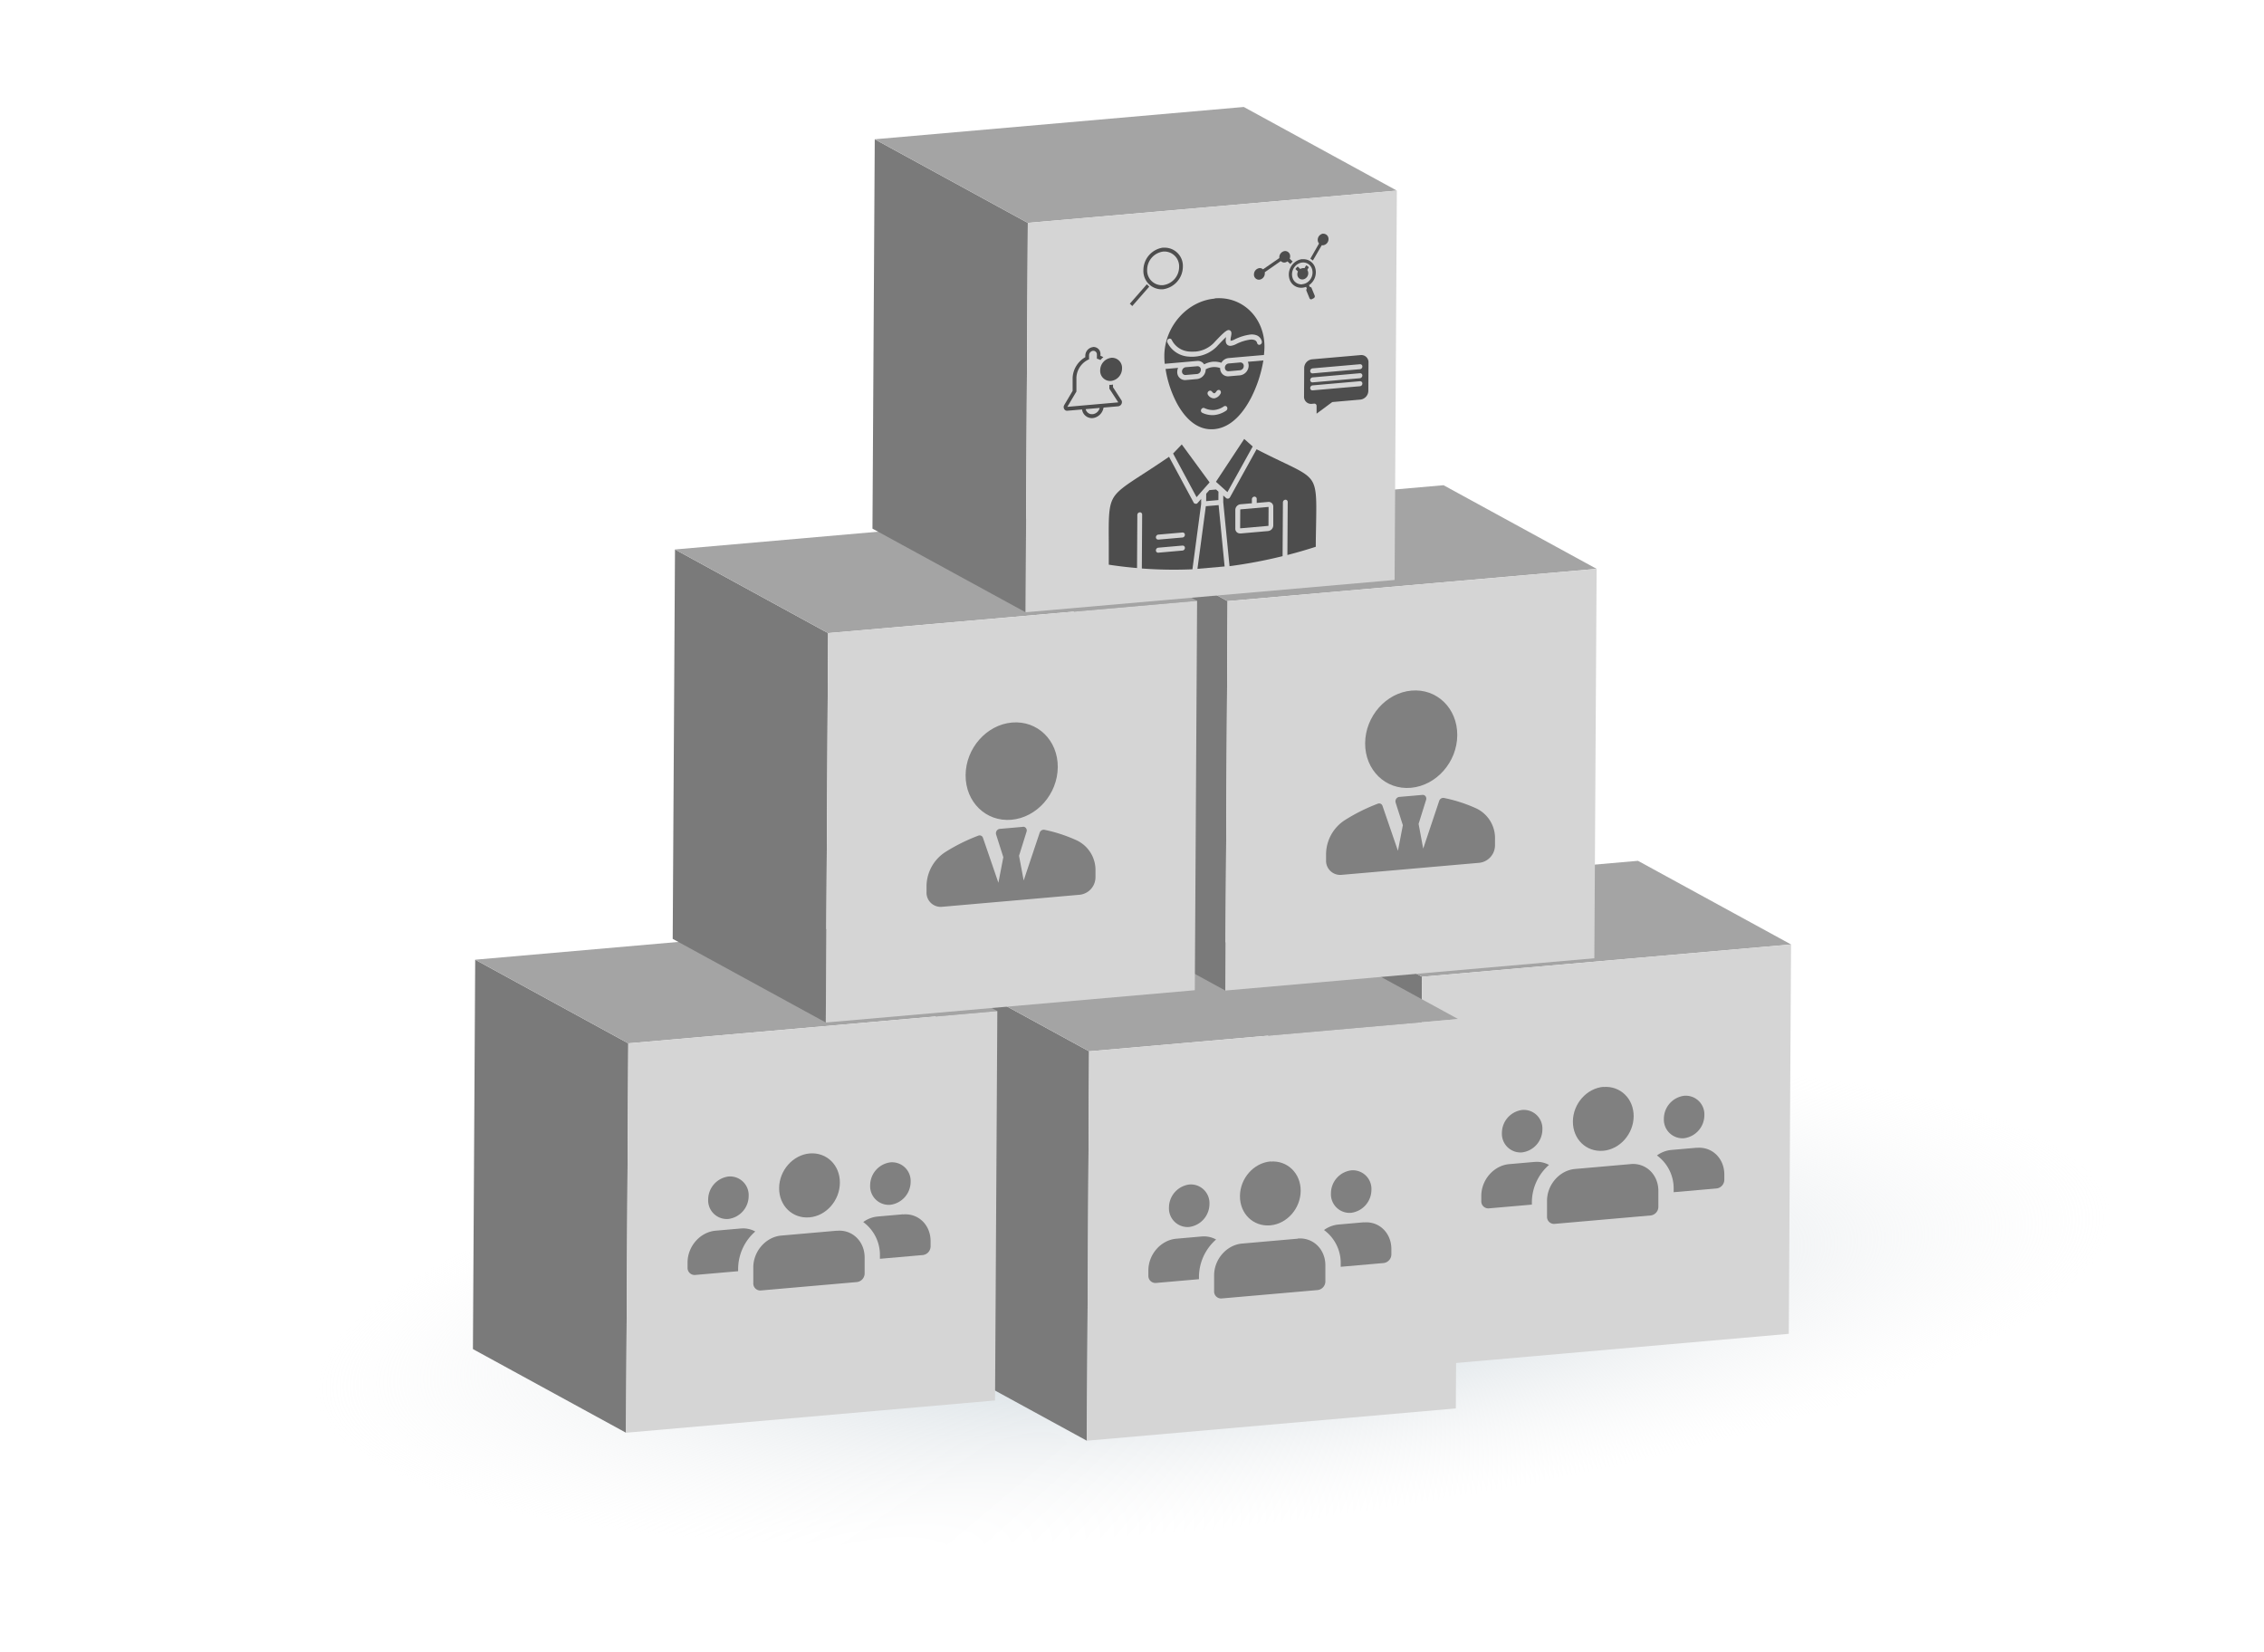 <svg id="Layer_1" data-name="Layer 1" xmlns="http://www.w3.org/2000/svg" xmlns:xlink="http://www.w3.org/1999/xlink" width="850" height="620" viewBox="0 0 850 620"><defs><radialGradient id="radial-gradient" cx="454.38" cy="490.9" r="394.28" gradientTransform="matrix(1, 0.01, 0, 0.25, 1.26, 365.05)" gradientUnits="userSpaceOnUse"><stop offset="0" stop-color="#bdccd4"/><stop offset="0.16" stop-color="#c5d2d9" stop-opacity="0.84"/><stop offset="0.5" stop-color="#dbe1e5" stop-opacity="0.44"/><stop offset="0.86" stop-color="#f2f2f2" stop-opacity="0"/></radialGradient><clipPath id="clip-path"><polygon points="672.44 354.55 671.58 500.72 533.03 512.85 533.89 366.68 672.44 354.55" style="fill:none"/></clipPath><clipPath id="clip-path-2"><polygon points="547.44 382.55 546.58 528.72 408.04 540.84 408.9 394.67 547.44 382.55" style="fill:none"/></clipPath><clipPath id="clip-path-3"><polygon points="374.44 379.55 373.58 525.73 235.03 537.85 235.89 391.67 374.44 379.55" style="fill:none"/></clipPath><clipPath id="clip-path-4"><polygon points="599.44 213.55 598.58 359.73 460.03 371.85 460.89 225.67 599.44 213.55" style="fill:none"/></clipPath><clipPath id="clip-path-5"><polygon points="449.44 225.55 448.58 371.73 310.04 383.85 310.9 237.67 449.44 225.55" style="fill:none"/></clipPath><clipPath id="clip-path-6"><polygon points="524.44 71.55 523.59 217.72 385.04 229.84 385.89 83.67 524.44 71.55" style="fill:none"/></clipPath></defs><title>administrator-module-back</title><rect width="850" height="620" style="fill:none"/><ellipse cx="427" cy="493" rx="372" ry="94" transform="translate(-52.81 51.23) rotate(-6.47)" style="fill:url(#radial-gradient)"/><g style="isolation:isolate"><polygon points="533.03 512.85 475.56 481.45 476.41 335.28 533.89 366.68 533.03 512.85" style="fill:#7a7a7a"/><polygon points="533.89 366.68 476.41 335.28 614.96 323.15 672.44 354.55 533.89 366.68" style="fill:#a4a4a4"/><polygon points="672.44 354.55 671.58 500.72 533.03 512.85 533.89 366.68 672.44 354.55" style="fill:#d5d5d5"/><g style="isolation:isolate"><g style="clip-path:url(#clip-path)"><path d="M571.53,416.67a8.72,8.72,0,0,0-7.65,8.63,7,7,0,0,0,7.55,7.31,8.75,8.75,0,0,0,7.65-8.64,7,7,0,0,0-7.55-7.3" style="fill:gray"/><path d="M576.16,436.18l-9.5.83c-5.78.5-10.48,5.81-10.52,11.87v2a2.63,2.63,0,0,0,2.83,2.74l16.16-1.41v-1a18.76,18.76,0,0,1,6.43-13.9,9.35,9.35,0,0,0-5.39-1.12" style="fill:gray"/><path d="M632.33,411.35a8.72,8.72,0,0,0-7.64,8.63,7,7,0,0,0,7.55,7.31,8.75,8.75,0,0,0,7.65-8.64,7,7,0,0,0-7.56-7.3" style="fill:gray"/><path d="M637,430.86l-9.5.83a10.87,10.87,0,0,0-5.41,2.06,15.35,15.35,0,0,1,6.27,12.8v1l16.16-1.41a3.3,3.3,0,0,0,2.86-3.24l0-2c0-6.06-4.62-10.55-10.39-10" style="fill:gray"/><path d="M602,408c-6.29.55-11.43,6.35-11.47,13s5,11.51,11.33,11,11.44-6.35,11.48-12.95-5-11.51-11.34-11" style="fill:gray"/><path d="M612.24,437l-20.9,1.83c-5.77.5-10.48,5.83-10.52,11.87l0,6a2.62,2.62,0,0,0,2.83,2.74l36.1-3.16a3.28,3.28,0,0,0,2.87-3.24l0-6c0-6.05-4.62-10.55-10.39-10.05" style="fill:gray"/></g></g></g><g style="isolation:isolate"><polygon points="408.04 540.84 350.56 509.44 351.42 363.28 408.9 394.67 408.04 540.84" style="fill:#7a7a7a"/><polygon points="408.9 394.67 351.42 363.28 489.96 351.15 547.44 382.55 408.9 394.67" style="fill:#a4a4a4"/><polygon points="547.44 382.55 546.58 528.72 408.04 540.84 408.9 394.67 547.44 382.55" style="fill:#d5d5d5"/><g style="isolation:isolate"><g style="clip-path:url(#clip-path-2)"><path d="M446.53,444.66a8.75,8.75,0,0,0-7.65,8.64,7,7,0,0,0,7.56,7.31,8.74,8.74,0,0,0,7.64-8.64,7,7,0,0,0-7.55-7.31" style="fill:gray"/><path d="M451.16,464.17l-9.5.84c-5.78.5-10.48,5.81-10.51,11.87l0,2a2.64,2.64,0,0,0,2.84,2.74l16.15-1.41v-1a18.79,18.79,0,0,1,6.43-13.9,9.42,9.42,0,0,0-5.39-1.13" style="fill:gray"/><path d="M507.34,439.34a8.74,8.74,0,0,0-7.65,8.64,7,7,0,0,0,7.55,7.31,8.74,8.74,0,0,0,7.65-8.64,7,7,0,0,0-7.55-7.31" style="fill:gray"/><path d="M512,458.85l-9.5.84a10.9,10.9,0,0,0-5.41,2.06,15.35,15.35,0,0,1,6.27,12.8v1l16.15-1.41a3.31,3.31,0,0,0,2.87-3.24v-2c0-6.06-4.61-10.55-10.39-10" style="fill:gray"/><path d="M477,436c-6.3.55-11.43,6.35-11.47,13s5,11.51,11.33,11,11.43-6.35,11.47-12.95-5-11.51-11.33-11" style="fill:gray"/><path d="M487.25,465l-20.91,1.83c-5.76.5-10.48,5.83-10.51,11.87l0,6a2.62,2.62,0,0,0,2.83,2.74l36.11-3.16A3.29,3.29,0,0,0,497.6,481l0-6c0-6.05-4.62-10.55-10.38-10.05" style="fill:gray"/></g></g></g><g style="isolation:isolate"><polygon points="235.03 537.85 177.56 506.45 178.41 360.27 235.89 391.67 235.03 537.85" style="fill:#7a7a7a"/><polygon points="235.89 391.67 178.41 360.27 316.96 348.15 374.44 379.55 235.89 391.67" style="fill:#a4a4a4"/><polygon points="374.44 379.55 373.58 525.73 235.03 537.85 235.89 391.67 374.44 379.55" style="fill:#d5d5d5"/><g style="isolation:isolate"><g style="clip-path:url(#clip-path-3)"><path d="M273.53,441.66a8.74,8.74,0,0,0-7.65,8.64,7,7,0,0,0,7.55,7.3,8.72,8.72,0,0,0,7.65-8.63,7,7,0,0,0-7.55-7.31" style="fill:gray"/><path d="M278.16,461.17l-9.5.83c-5.78.51-10.48,5.82-10.52,11.88v2a2.64,2.64,0,0,0,2.83,2.74l16.16-1.41v-1a18.79,18.79,0,0,1,6.43-13.91,9.42,9.42,0,0,0-5.39-1.12" style="fill:gray"/><path d="M334.33,436.34a8.74,8.74,0,0,0-7.64,8.64,7,7,0,0,0,7.55,7.3,8.73,8.73,0,0,0,7.65-8.63,7,7,0,0,0-7.56-7.31" style="fill:gray"/><path d="M339,455.85l-9.5.83a11,11,0,0,0-5.41,2.07,15.32,15.32,0,0,1,6.27,12.8v1l16.16-1.41a3.3,3.3,0,0,0,2.86-3.24l0-2c0-6.06-4.61-10.55-10.39-10" style="fill:gray"/><path d="M304,433c-6.3.55-11.44,6.35-11.48,13s5,11.51,11.34,11,11.43-6.35,11.47-13-5-11.51-11.33-11" style="fill:gray"/><path d="M314.24,462l-20.9,1.83c-5.77.5-10.48,5.83-10.52,11.87l0,6a2.62,2.62,0,0,0,2.83,2.74l36.11-3.16a3.28,3.28,0,0,0,2.86-3.24l0-6c0-6-4.62-10.55-10.39-10" style="fill:gray"/></g></g></g><g style="isolation:isolate"><polygon points="460.03 371.85 402.56 340.45 403.41 194.27 460.89 225.67 460.03 371.85" style="fill:#7a7a7a"/><polygon points="460.89 225.67 403.41 194.27 541.96 182.15 599.44 213.55 460.89 225.67" style="fill:#a4a4a4"/><polygon points="599.44 213.55 598.58 359.73 460.03 371.85 460.89 225.67 599.44 213.55" style="fill:#d5d5d5"/><g style="isolation:isolate"><g style="clip-path:url(#clip-path-4)"><path d="M529.93,259.25c-9.55.83-17.34,9.68-17.4,19.75s7.64,17.58,17.19,16.74,17.35-9.68,17.4-19.76-7.64-17.57-17.19-16.73" style="fill:gray"/><path d="M534,298.41l-8.64.75a1.61,1.61,0,0,0-1.18.74,1.7,1.7,0,0,0-.21,1.38l2.72,8.5-1.85,9.6-5.8-16.88a1.31,1.31,0,0,0-1.35-.89,1.24,1.24,0,0,0-.38.09,68.56,68.56,0,0,0-12.28,6.1,15.36,15.36,0,0,0-7.17,12.83l0,2.22a5.32,5.32,0,0,0,5.74,5.58l21.62-1.89,8.64-.76,21.62-1.89a6.65,6.65,0,0,0,5.81-6.59v-2.22a12.34,12.34,0,0,0-7-11.59,56,56,0,0,0-12.23-3.95,1,1,0,0,0-.38,0,1.62,1.62,0,0,0-1.35,1.12l-6,17.91-1.73-9.28,2.81-9a1.49,1.49,0,0,0-.19-1.35,1.27,1.27,0,0,0-1.17-.53" style="fill:gray"/></g></g></g><g style="isolation:isolate"><polygon points="310.04 383.85 252.56 352.45 253.42 206.27 310.9 237.67 310.04 383.85" style="fill:#7a7a7a"/><polygon points="310.9 237.67 253.42 206.27 391.96 194.15 449.44 225.55 310.9 237.67" style="fill:#a4a4a4"/><polygon points="449.44 225.55 448.58 371.73 310.04 383.85 310.9 237.67 449.44 225.55" style="fill:#d5d5d5"/><g style="isolation:isolate"><g style="clip-path:url(#clip-path-5)"><path d="M379.93,271.24c-9.55.84-17.34,9.68-17.4,19.76s7.64,17.57,17.19,16.74,17.35-9.68,17.41-19.77-7.64-17.56-17.2-16.73" style="fill:gray"/><path d="M384,310.4l-8.64.76a1.63,1.63,0,0,0-1.18.73,1.72,1.72,0,0,0-.2,1.39l2.71,8.5-1.85,9.6-5.8-16.88a1.31,1.31,0,0,0-1.73-.8,68.63,68.63,0,0,0-12.28,6.09,15.39,15.39,0,0,0-7.17,12.83l0,2.23a5.32,5.32,0,0,0,5.74,5.57l21.62-1.89,8.64-.75,21.63-1.9a6.64,6.64,0,0,0,5.8-6.58v-2.23a12.33,12.33,0,0,0-7-11.58,56.51,56.51,0,0,0-12.23-4,1.53,1.53,0,0,0-.37,0,1.63,1.63,0,0,0-1.36,1.13l-6,17.91-1.74-9.28,2.81-9a1.46,1.46,0,0,0-.19-1.35,1.29,1.29,0,0,0-1.17-.53" style="fill:gray"/></g></g></g><g style="isolation:isolate"><polygon points="385.04 229.84 327.56 198.45 328.42 52.28 385.89 83.67 385.04 229.84" style="fill:#7a7a7a"/><polygon points="385.89 83.67 328.42 52.28 466.97 40.16 524.44 71.55 385.89 83.67" style="fill:#a4a4a4"/><polygon points="524.44 71.55 523.59 217.72 385.04 229.84 385.89 83.67 524.44 71.55" style="fill:#d5d5d5"/><g style="isolation:isolate"><g style="clip-path:url(#clip-path-6)"><polyline points="467.13 164.78 456.52 180.86 460.83 184.74 470.32 167.61 467.13 164.78" style="fill:#4d4d4d"/><path d="M434.88,207.48a.84.84,0,0,1-.9-.88,1,1,0,0,1,.91-1l9.07-.79a.83.83,0,0,1,.9.87,1,1,0,0,1-.91,1l-9.07.8m0-4.92a.83.83,0,0,1-.9-.87,1,1,0,0,1,.91-1l9.07-.79a.83.83,0,0,1,.89.88,1,1,0,0,1-.9,1l-9.07.79m4-31.07c-3.85,2.63-7.09,4.74-9.73,6.45-6.57,4.25-9.87,6.4-11.41,9.46s-1.52,7.46-1.46,16.19c0,2.45,0,5.21,0,8.38q5.26.81,10.61,1.26l.11-19.92a1,1,0,0,1,.91-1,.84.84,0,0,1,.9.88l-.12,20.21a160.34,160.34,0,0,0,19,.3l3.27-24.5v-1.9l-1.39,1.58-.15.14-.05,0-.12.07-.08,0-.11,0h-.26a.83.83,0,0,1-.65-.43l-9.29-17.27" style="fill:#4d4d4d"/><polyline points="443.69 166.84 440.43 170.25 449.24 186.64 454.13 181.09 443.69 166.84" style="fill:#4d4d4d"/><polyline points="456.57 183.76 454.06 183.98 452.86 185.34 452.84 188.13 457.44 187.72 457.46 184.56 456.57 183.76" style="fill:#4d4d4d"/><path d="M455.89,153.91a7.79,7.79,0,0,0,3.59-1.34.85.85,0,0,1,.43-.16.8.8,0,0,1,.79.43,1.05,1.05,0,0,1-.37,1.33,9.67,9.67,0,0,1-4.46,1.64,8.74,8.74,0,0,1-4.5-.85.92.92,0,0,1-.38-1.25,1,1,0,0,1,.8-.59.76.76,0,0,1,.42.08,7.31,7.31,0,0,0,3.68.71m0-6.27c.23,0,.55-.32.88-.82a1,1,0,0,1,.73-.44.79.79,0,0,1,.53.14,1,1,0,0,1,.18,1.31,3.34,3.34,0,0,1-2.3,1.71h0a2.71,2.71,0,0,1-2.35-1.27,1,1,0,0,1,.15-1.36,1,1,0,0,1,.56-.25.82.82,0,0,1,.71.3c.36.46.7.69.94.68m18.4-12.33-5.84.51a3.29,3.29,0,0,1,.31,1.42,3.71,3.71,0,0,1-3.22,3.66l-4.31.37a2.94,2.94,0,0,1-3.16-3.1,6.67,6.67,0,0,0-2.76-.36,6.91,6.91,0,0,0-2.66.83h0a3.68,3.68,0,0,1-3.2,3.65l-4.31.38a2.94,2.94,0,0,1-3.18-3.1,3.66,3.66,0,0,1,.32-1.47l-4.71.41a40.72,40.72,0,0,0,4.48,13.28c2.57,4.57,7,9.9,13.74,9.32s11.24-6.7,13.87-11.73a48.32,48.32,0,0,0,4.63-14.08" style="fill:#4d4d4d"/><path d="M465.58,136.07l-2.16.19-2.15.19a1.58,1.58,0,0,0-1.39,1.57,1.3,1.3,0,0,0,1.37,1.35l4.31-.38a1.6,1.6,0,0,0,1.4-1.59,1.26,1.26,0,0,0-1.38-1.33" style="fill:#4d4d4d"/><path d="M449.49,137.48l-1.52.13-2.79.24a1.61,1.61,0,0,0-1.41,1.58,1.28,1.28,0,0,0,1.39,1.34l4.31-.37a1.6,1.6,0,0,0,1.38-1.59,1.25,1.25,0,0,0-1.36-1.33" style="fill:#4d4d4d"/><path d="M448.62,132a11,11,0,0,0,6.94-3.1c3.49-3.76,4.79-4.89,5.63-5a1,1,0,0,1,.54.11c.81.41.61,1.44.43,2.35a5.22,5.22,0,0,0-.15,1.55h.16a4.13,4.13,0,0,0,1.24-.43,18.71,18.71,0,0,1,5.94-1.88,5.15,5.15,0,0,1,2.58.33,3.25,3.25,0,0,1,1.81,2.22,1.07,1.07,0,0,1-.64,1.23,1.14,1.14,0,0,1-.25.06.82.82,0,0,1-.86-.62,1.59,1.59,0,0,0-.89-1.12,3.62,3.62,0,0,0-1.76-.2,16.67,16.67,0,0,0-5.32,1.71,5.55,5.55,0,0,1-1.87.6,1.75,1.75,0,0,1-1.33-.35c-.81-.66-.68-1.89-.5-2.92-.66.6-1.75,1.69-3.53,3.61a12.9,12.9,0,0,1-8.16,3.72,12.2,12.2,0,0,1-2.34,0,9.52,9.52,0,0,1-8-5.29,1,1,0,0,1,.39-1.32,1,1,0,0,1,.42-.14.8.8,0,0,1,.8.45,7.92,7.92,0,0,0,6.67,4.4,11.24,11.24,0,0,0,2,0m7.47-19.87c-10.36.91-18.84,10.54-18.9,21.47a26.54,26.54,0,0,0,.15,3l7.85-.69,2.79-.25,1.52-.13a2.79,2.79,0,0,1,2.64,1.29,8.66,8.66,0,0,1,3.19-1,8.47,8.47,0,0,1,3.28.39,3.52,3.52,0,0,1,2.67-1.76l2.15-.19,2.16-.19,9-.78c.11-1.06.18-2.09.19-3.06.06-10.93-8.31-19.1-18.66-18.19" style="fill:#4d4d4d"/><path d="M465.66,200.24a1.74,1.74,0,0,1-1.87-1.83l0-6.95a2.17,2.17,0,0,1,1.89-2.15l4.33-.38v-1.49a1,1,0,0,1,.91-1,.83.83,0,0,1,.9.87v1.49l4.36-.38a1.73,1.73,0,0,1,1.86,1.82l0,6.95a2.18,2.18,0,0,1-1.88,2.16l-10.5.92m6.13-31.65-10,18.06a1,1,0,0,1-.65.5l-.12,0h-.11l-.12,0h-.07l-.11-.05-.05,0-.16-.11-1.14-1,0,2.52,2.36,24a180,180,0,0,0,19.92-3.76l.12-20.18a1,1,0,0,1,.9-1,.83.83,0,0,1,.9.87l-.12,19.88c3.56-.92,7.11-1.94,10.66-3.09,0-3.07.07-5.76.11-8.17.16-8.84.23-13.27-1.31-16.13s-4.87-4.44-11.51-7.61c-2.58-1.23-5.74-2.75-9.47-4.67" style="fill:#4d4d4d"/><polyline points="457.52 189.62 452.72 190.03 449.57 213.54 459.77 212.65 457.52 189.62" style="fill:#4d4d4d"/><polyline points="476.21 190.3 465.71 191.22 465.64 191.3 465.6 198.25 465.67 198.33 476.17 197.41 476.24 197.32 476.28 190.37 476.21 190.3" style="fill:#4d4d4d"/><path d="M492.81,146.54a.83.83,0,0,1-.9-.87,1,1,0,0,1,.91-1l17.77-1.56a.84.84,0,0,1,.9.88,1,1,0,0,1-.91,1l-17.77,1.55m0-3a.83.83,0,0,1-.9-.87,1,1,0,0,1,.91-1l17.77-1.56a.84.84,0,0,1,.9.88,1.06,1.06,0,0,1-.91,1l-17.77,1.55m0-3.38a.84.84,0,0,1-.9-.88,1,1,0,0,1,.91-1l17.77-1.55a.83.83,0,0,1,.9.87,1,1,0,0,1-.91,1l-17.77,1.56m18.09-6.87-18.34,1.6a3.32,3.32,0,0,0-2.91,3.28l-.06,10.66a2.65,2.65,0,0,0,2.87,2.78l.94-.09a.83.83,0,0,1,.9.87l0,2.9,5.67-4.2a.86.86,0,0,1,.47-.18l10.38-.91a3.37,3.37,0,0,0,2.91-3.28l.06-10.66a2.68,2.68,0,0,0-2.87-2.77" style="fill:#4d4d4d"/><path d="M410.22,155.46a2.66,2.66,0,0,1-.69,0,2.48,2.48,0,0,1-1.93-1.87l5.27-.46a3.1,3.1,0,0,1-2.65,2.36m.11-25.19a3.28,3.28,0,0,0-2.86,3.24v.55a9.42,9.42,0,0,0-4.76,7.7l0,4.94-3.17,5.36a1.47,1.47,0,0,0,0,1.45,1.17,1.17,0,0,0,1.18.65h0l5.53-.48a3.72,3.72,0,0,0,4,3.24,3.35,3.35,0,0,0,.69-.13,4.76,4.76,0,0,0,3.38-3.82l5.52-.48a1.59,1.59,0,0,0,1.38-1.57,1.2,1.2,0,0,0-.24-.77l-3.11-4.82v-1a5.65,5.65,0,0,1-.68.11,5.3,5.3,0,0,1-.69,0v1.44l3.35,5.14-19.13,1.68,3.41-5.74,0-5.27a7.87,7.87,0,0,1,4.75-6.83v-1.51a1.72,1.72,0,0,1,1.48-1.69,1.35,1.35,0,0,1,1.46,1.43v1.52a7.65,7.65,0,0,1,1.33.52,6.54,6.54,0,0,1,1.1-1.07,5.68,5.68,0,0,0-1.09-.51V133a2.61,2.61,0,0,0-2.82-2.74" style="fill:#4d4d4d"/><path d="M417.18,134.33a4.72,4.72,0,0,0-4.12,4.68,3.78,3.78,0,0,0,4.07,4,4.73,4.73,0,0,0,4.13-4.69,3.77,3.77,0,0,0-4.08-4" style="fill:#4d4d4d"/><path d="M488.92,106.73a3.46,3.46,0,0,1-3.55-2.17A4.52,4.52,0,0,1,487.46,99a4,4,0,0,1,1.49-.45,3.45,3.45,0,0,1,3.55,2.18,4.48,4.48,0,0,1-2.08,5.51,3.86,3.86,0,0,1-1.5.45m0-9.4a5.06,5.06,0,0,0-1.94.59,5.89,5.89,0,0,0-2.74,7.21A4.58,4.58,0,0,0,489,108a4.94,4.94,0,0,0,1.37-.32l.27.7a.71.71,0,0,0-.15.77l1.17,2.84a.6.6,0,0,0,.63.38,1,1,0,0,0,.28-.08l.64-.34a.8.8,0,0,0,.37-1l-1.16-2.83a.6.6,0,0,0-.64-.38l-.32-.69a5.85,5.85,0,0,0,2.19-6.87A4.56,4.56,0,0,0,489,97.33" style="fill:#4d4d4d"/><path d="M482.37,94.24a2.37,2.37,0,0,0-2.06,2.35v.29l-6.13,4.24a1.67,1.67,0,0,0-1.33-.47h0a2.38,2.38,0,0,0-2.06,2.35,1.88,1.88,0,0,0,2,2,2.36,2.36,0,0,0,2.07-2.34,1.47,1.47,0,0,0,0-.47l6-4.19a1.88,1.88,0,0,0,1.5.55,2.28,2.28,0,0,0,1-.43l1.09,1a9.68,9.68,0,0,1,.87-.94l-1.13-1.1a1.74,1.74,0,0,0,.18-.84,1.89,1.89,0,0,0-2-2" style="fill:#4d4d4d"/><path d="M490.36,99.66l-.59,1a3.13,3.13,0,0,0-.69,0,2.42,2.42,0,0,0-.91.32l-.94-.92a4.13,4.13,0,0,0-.88.94l.95.92a2.49,2.49,0,0,0-.23,1,2.05,2.05,0,0,0,.36,1.21,1.83,1.83,0,0,0,1.68.77,2.09,2.09,0,0,0,1.18-.5,2.33,2.33,0,0,0,.53-3.06l.55-1a2.33,2.33,0,0,0-1-.72" style="fill:#4d4d4d"/><path d="M496.73,87.7h0a2.38,2.38,0,0,0-2,2.35,2.07,2.07,0,0,0,.49,1.35l-3.26,5.72c.31.21.63.42.95.68l3.32-5.72c.13,0,.31,0,.5,0h0a2.35,2.35,0,0,0,2.05-2.34,1.94,1.94,0,0,0-2-2" style="fill:#4d4d4d"/><path d="M436.63,107.05a5.52,5.52,0,0,1-5.94-5.78,6.93,6.93,0,0,1,6-6.83,5.55,5.55,0,0,1,6,5.78,6.92,6.92,0,0,1-6.06,6.83m.08-14.1a8.56,8.56,0,0,0-7.43,8.44,6.87,6.87,0,0,0,7.34,7.2,8.64,8.64,0,0,0,7.48-8.49A6.84,6.84,0,0,0,436.71,93" style="fill:#4d4d4d"/><polyline points="430.57 106.72 424.19 114.01 425.1 114.89 431.48 107.6 430.57 106.72" style="fill:#4d4d4d"/></g></g></g></svg>